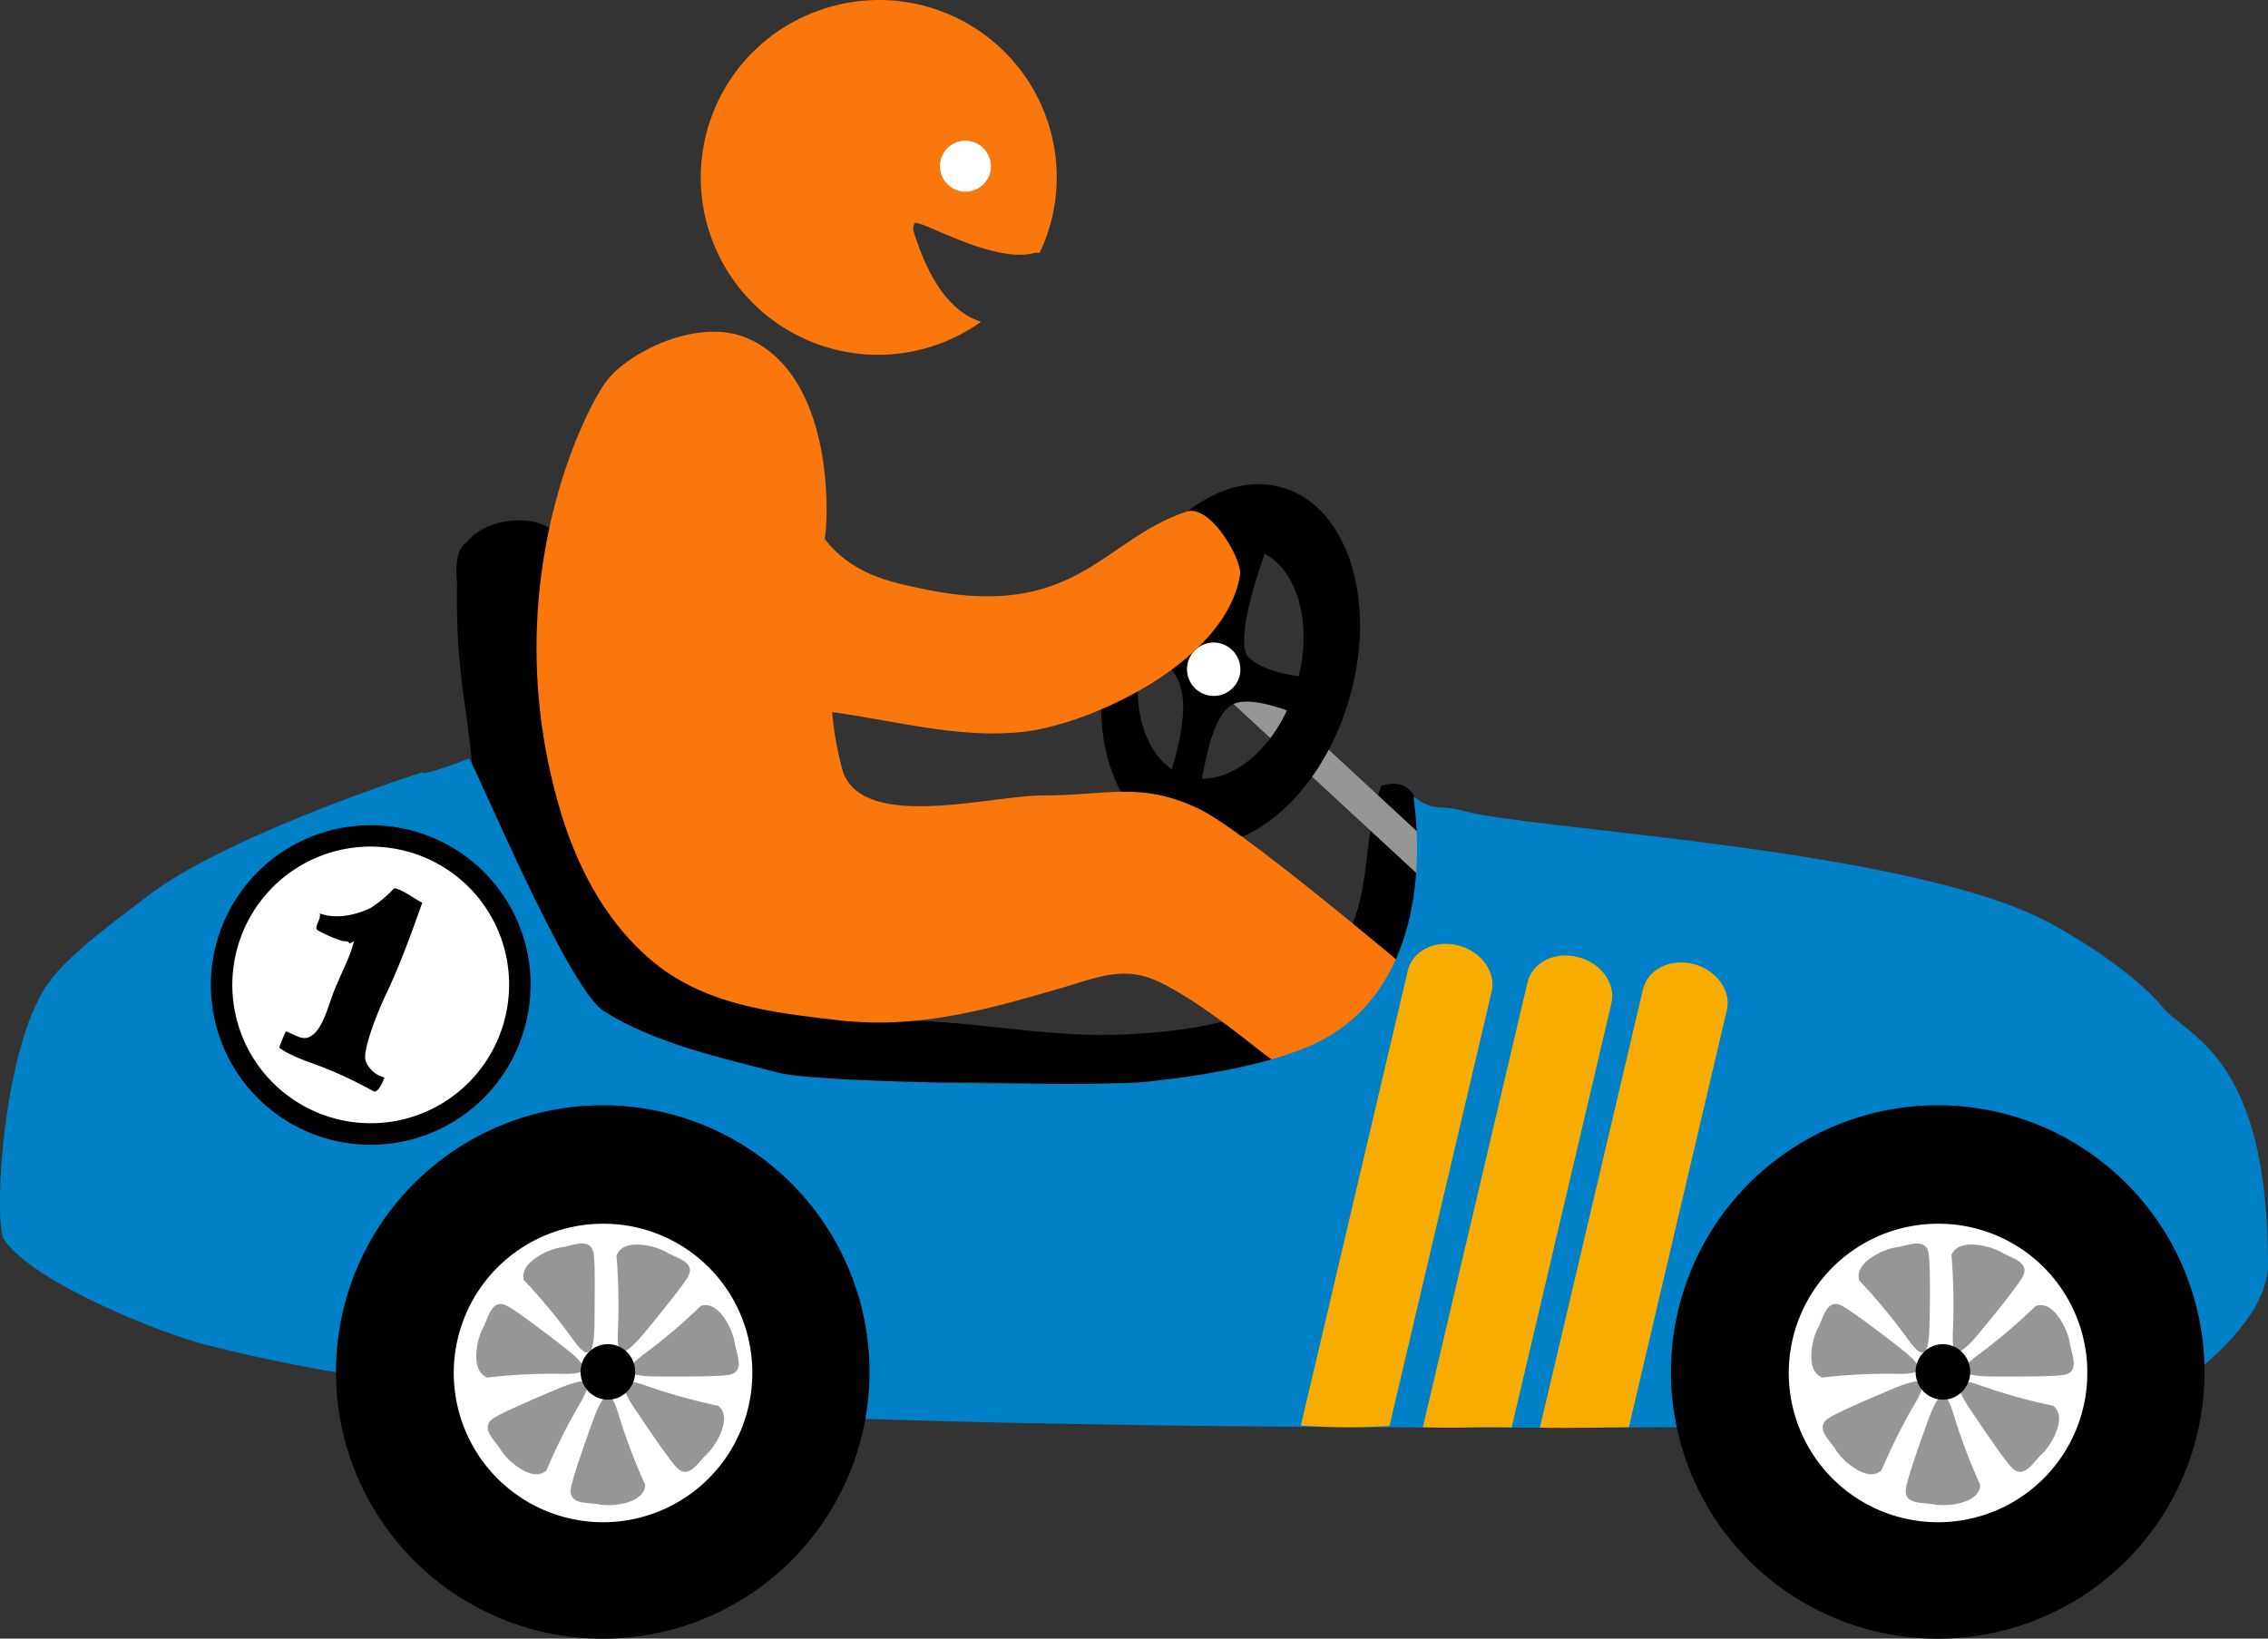 <svg id="Ebene_1" data-name="Ebene 1" xmlns="http://www.w3.org/2000/svg" width="299" height="216.06" viewBox="0 0 299 216.06"><rect x="0" y="0" width="299" height="216.06" fill="#333333" stroke="none"/><defs><style>.cls-1{fill:#969696;}.cls-2{fill:#fff;}.cls-3{fill:#f9770d;}.cls-4{fill:#0080c7;}.cls-5{fill:#f8ac00;}</style></defs><title>seifenkisten-signet</title><path d="M183,133.34c.72-3.42,9.8-32.59-1.07-29.23-3.07,8.3-.57,16.18-7.12,23.47s-17.4,8.86-26.42,9.31c-9.64.47-18.25-1.43-27.57-1.79-3.59-.14-32.16.27-21.71,8.22,4.32,3.29,18.4.25,23.47,0,8.2-.42,16.46.43,24.66,0,6.86-.33,16.2.47,22.87-1.65,4.67-1.48,13.66-6.91,13.47-12.46" transform="translate(0.18 -0.5)"/><path class="cls-1" d="M158.45,86.87c-1.24,1.34.21,3.11,2,4.62l93.79,86.75,2.8-3-93.64-86.6C161.86,87.27,159.88,85.33,158.45,86.87Z" transform="translate(0.18 -0.5)"/><path d="M168.43,64.66c-8.74-2.15-18.69,6.62-22.22,19.59s.69,25.23,9.43,27.39,18.69-6.62,22.23-19.59S177.17,66.82,168.43,64.66Zm2.44,25.75c-2.26,8.32-8.64,13.94-14.25,12.56s-8.31-9.24-6-17.56,8.64-13.94,14.25-12.56S173.14,82.09,170.87,90.41Z" transform="translate(0.18 -0.5)"/><path d="M162.66,70.4c.31,1.36-3.95,12.35-5.15,13.72-2.41,2.74-3.77.62-7-.32-.21.83-.37,2.55-.48,3.43,3.26.18,5.1,1.43,5.67,5,.51,3.13-.85,8.25-1.93,11.24.55.12,3.7.69,4.26.76.68-2.85,1.54-9.86,4.65-11,2-.72,5.84.49,8.38,1.54.49-1.26.92-4,1.53-5.2-1.54.54-8.23-1-8.63-3.27-.77-4.43,2.72-12.66,3.08-14.45-.8-.32-3.62-1.54-4.42-1.43-.07.19.86,1.07.86,1.28" transform="translate(0.18 -0.5)"/><path class="cls-2" d="M163.28,89.45a3.52,3.52,0,1,1-2.82-4.17A3.56,3.56,0,0,1,163.28,89.45Z" transform="translate(0.18 -0.5)"/><path class="cls-1" d="M67,155.68c-.15,3.9,3.06,4.7,6.41,4.61l183.34,6.93.33-8.77-183-6.91C71.14,151.51,67.16,151.2,67,155.68Z" transform="translate(0.18 -0.5)"/><path d="M109.2,162.87c1.72-.09,17.27-2.59,23.17-3.17,13.65-1.34,68.75-6.76,72-5.9s6.17,6.64,6.73,10.3c1.09,7.15-1.83,10.8-4.07,12.91-2.4,2.25-7.27,3.67-10.42,3.84-7.84.43-44.24,5.45-54.85,5.55-12.27.11-25.67-2.67-37.67-5,0-1.74-2.74-14.82-2.53-17.38a21.05,21.05,0,0,1,2.94-.17" transform="translate(0.18 -0.5)"/><path class="cls-3" d="M115.8,179.05c-.94-2.25,2.39-3.55,4.11-4a333.32,333.32,0,0,1,60.16-10.27c1.79-.13,4.11.28,4.66,1.91a12.38,12.38,0,0,1,.06,5.28,12.13,12.13,0,0,1-3.39,4.59c-1.26.37-16.47-1.36-24.51.25-5.73,1.15-38.16,6.43-40.21,3.06" transform="translate(0.18 -0.5)"/><path class="cls-1" d="M198.64,163.55c.5-3.14.8-7.12,1.08-8.09,1.93-.54,7.74-10.14,7.74-10.14a5.63,5.63,0,0,0-2.94-2.24l-.92.48s-6.4,5.93-7.26,10.3c-.12.62,2.43,1.83,1.59,1.47,0,0-.81,4.13-1.21,6.12-.06.3-.23,1-.39,1.72a4.19,4.19,0,1,0,4.63,4.15A4.19,4.19,0,0,0,198.64,163.55Z" transform="translate(0.18 -0.5)"/><path class="cls-1" d="M193.32,116.42c-1.53-1-2.31-.4-2.75.45L161.43,161l3.43,2.27,29.09-44C194.37,118.49,195.07,117.58,193.32,116.42Z" transform="translate(0.18 -0.5)"/><path class="cls-1" d="M86.83,137.71c-2.5-.4-3-.13-2.91.23l-3,18.87,5.63.89,3-18.83C89.53,138.56,89.7,138.17,86.83,137.71Z" transform="translate(0.18 -0.5)"/><path d="M60.46,141.31c2-2.75,5.05-4.09,8.21-5.42s28.65-.6,32.66-.45c5.16.2,6,2.87,8,7.24a58.63,58.63,0,0,1,4,10.91c.43,1.8,3.07,10.46.35,10.29-3.13-.19-6.27-6.46-8-8.92a46.18,46.18,0,0,0-8.45-8.71c-3.3-2.65-4.32-2.75-8.1-3.67a43.38,43.38,0,0,0-13-.68,27,27,0,0,0-11,3.61c-1.61.92-4,2.22-5.62,3.18-2.5,1.52-3.61,1.16-5.43,1" transform="translate(0.18 -0.5)"/><path d="M63.2,71.5c-4.11,0-3.06,5-3.13,6.26a92.88,92.88,0,0,0,1,15.45c1.59,10.59,1.26,18.26,5.26,28.4,1.56,4,3.14,8.22,5.57,11.69s6.32,5,10.51,5.87c10,2,23.76,6.66,33.27,1.16,2.05-1.18,3.52-8.28,0-7.5-3.14.7-6.38,1.64-9.61,1.64-3.51,0-17.34-2.48-20.53-3.72-4.4-1.71-3.39-2.32-3.76-6.22A41.9,41.9,0,0,0,77.33,111c-3.58-6.58-7.63-6.21-8.66-13.87-.42-3.21-2-12.07-1.6-15.25.3-2.19-1.11-9.56-3.87-10.38" transform="translate(0.18 -0.5)"/><path d="M191.61,114.33c-1.7.39-3.85,2.78-2.64,4,.61.6,3.42,4.19,4.57,4.42s3.67-2.44,3.3-3.48c-.25-.67-4.09-4.76-4.78-4.94" transform="translate(0.18 -0.5)"/><path d="M60.52,74.24c.39-4.44,7.06-6,10.54-4.69,4.47,1.66,6.34,7,7.12,11.08.87,4.58,1.26,9.44,4,13.56,2.56,3.88,6.74,5.46,9.69,8.85,3.21,3.7,4.12,9.31,4.18,14,.06,5.31.52,8.81,6.45,9.39,4.92.48,12.82-.24,17.53.58,5,.87,1.15,8.19-2.23,11.54-6.45,6.38-19.14,1.24-26.74-.67-5.29-1.33-11-2.94-15-7-6.13-6.45-9.4-16.11-10.92-24.66C64,99.79,64.2,93.07,63.75,86.63c-.21-2.82-.82-11.54-3.23-12.39" transform="translate(0.18 -0.5)"/><path class="cls-3" d="M108.66,1.59a23.37,23.37,0,1,0,20.5,41.34c-4.83-1.54-7.39-7.12-8.89-11.91a1.34,1.34,0,0,1,.08-1c.1-1.07,10.24,5.35,15.81,3.84a1.75,1.75,0,0,1,.71,0,23.19,23.19,0,0,0,1.21-16.91A23.43,23.43,0,0,0,108.66,1.59Z" transform="translate(0.18 -0.5)"/><path class="cls-3" d="M194.07,135.61c-4.42-3.78-29.55-25.23-36.08-28.4-7.68-3.73-12.07-1.82-20.75-1.82-6.8,0-23.29,4.69-26.25-3a43,43,0,0,1-1.47-8c8.82,1.24,16.66,3.48,25,2.63,9.05-.93,27-9.29,28.78-20.74.3-2-3.92-9.35-7.05-8.32-11.12,3.69-14.65,14.53-35,10.14-3.73-.8-9.12-1.77-12.8-6.66.11,2.78,3-20.81-10.22-26.39C91.71,42.34,82.67,47,79.82,50.69s-15,27.46-6,57.13c2.25,7.38,6.06,14.46,12,19.41C92.73,133,101.53,134,110.12,135c10.49,1.26,19.54-1.29,29.48-4.18,4.89-1.42,8.43-3.11,13.19-.77,4.1,2,9,5.73,12.53,8.53,4.69,3.66,7.89,5.37,12.62,9,3.72,2.86,9,7,14.8,8.55C196.05,157,210.28,149.49,194.07,135.61Z" transform="translate(0.18 -0.5)"/><path class="cls-4" d="M55.57,102.31c-9.5,3.06-28.07,10-36.19,16.27-3.88,3-10.48,7.65-13.29,11.68-6,8.6-7.16,31.63-5.71,33.74,4,5.74,20.83,12.36,26.53,13.81,22.56,5.69,35,5.57,54.88,7.89,33.84,4,180.25,3.5,197.67,1.71,2.19-.23,19.36-10.52,19.36-20.19,0-27.59-10.62-30-13.79-33.8-3.5-4.25-9.95-8.43-14.57-11-18.07-10.09-68.69-12.46-77.72-15-3.32-.94-3.69.26-6.59-1.89,1.36,9.27.62,25.39-12,32.09-7.35,3.91-20.59,5.26-24.09,5.61-4.15.42-41.69.23-47.61-1.28-7.7-2-16.08-3.81-22.95-8.07-4.92-3-17.28-33.16-17.91-33.42-.26.34-6.53,2.46-6,1.9" transform="translate(0.18 -0.5)"/><path class="cls-5" d="M183,188.52l13.47-57.25c.61-2.6-1.37-5.33-4.42-6.11s-6,.71-6.63,3.3l-14.1,60A82.26,82.26,0,0,0,183,188.52Z" transform="translate(0.18 -0.5)"/><path class="cls-5" d="M193.43,188.72c1.9-.06,3.79-.06,5.68,0l13.15-55.93c.61-2.6-1.36-5.33-4.42-6.1s-6,.7-6.63,3.29L187.4,188.69C189.41,188.75,191.42,188.78,193.43,188.72Z" transform="translate(0.18 -0.5)"/><path class="cls-5" d="M223.06,127.61c-3.05-.77-6,.7-6.63,3.3l-13.6,57.84c3.24.1,11.73-.07,11.73-.07l12.92-55C228.09,131.12,226.11,128.39,223.06,127.61Z" transform="translate(0.18 -0.5)"/><path d="M69.31,134.71a21.07,21.07,0,1,1-16.16-24.92A21,21,0,0,1,69.31,134.71Z" transform="translate(0.18 -0.5)"/><path class="cls-2" d="M66.54,134.11a18.24,18.24,0,1,1-14-21.57A18.18,18.18,0,0,1,66.54,134.11Z" transform="translate(0.18 -0.5)"/><path d="M41.52,120.74c2,1,4.81.64,7.21-.55a16.35,16.35,0,0,0,3.06-2.57c1.14.17,2.67,1.42,3.7,1.91-1.42,4-2.9,8.12-4.74,12-1.37,2.86-3.26,7.86-2.69,8.93a3.58,3.58,0,0,0,2.44,2.12c-.18.55-.86,2.06-1.41,1.83a55.3,55.3,0,0,0-6-2.9c-2.08-.87-4.71-1.57-6.47-2.87.26-.72.56-1.46.89-2.15,1.58.57,2.52,1.62,3.93.1,1.19-1.29,1.82-4,2.51-5.64,1.32-3.17,2-4.24,2.54-6.35-1.19.69,0,0-1.48,0a17.91,17.91,0,0,1-3.17-1.36c-.87-.4.37-1.37.14-2.31" transform="translate(0.18 -0.5)"/><path class="cls-2" d="M130.46,22.49a3.36,3.36,0,1,1-3.36-3.44A3.41,3.41,0,0,1,130.46,22.49Z" transform="translate(0.18 -0.5)"/><path d="M114.45,181.41a35.17,35.17,0,1,1-35.17-35.17A35.17,35.17,0,0,1,114.45,181.41Z" transform="translate(0.18 -0.5)"/><path class="cls-2" d="M99,181.41a19.68,19.68,0,1,1-19.68-19.55A19.61,19.61,0,0,1,99,181.41Z" transform="translate(0.18 -0.5)"/><path class="cls-1" d="M92.23,172.68a76.45,76.45,0,0,1-7,6c-.56.45-2.88,2-2.3,2.57,0,0-.33.7,3.39.75,1.76,0,8.4.07,9.74-.24,2-.48.82-2.79.63-4.17-.24-1.7-2.1-5.67-4.45-4.9" transform="translate(0.18 -0.5)"/><path class="cls-1" d="M94.5,185.87a77.4,77.4,0,0,1-8.89-2.44c-.69-.21-3.24-1.28-3.42-.46,0,0-.77.12,1.28,3.24,1,1.47,4.67,7,5.68,7.91,1.55,1.42,2.77-.89,3.8-1.82,1.27-1.15,3.51-4.93,1.55-6.43" transform="translate(0.18 -0.5)"/><path class="cls-1" d="M84.87,196.28a76.43,76.43,0,0,1-3.29-8.61c-.24-.67-.89-3.36-1.66-3,0,0-.55-.55-1.85,2.94-.61,1.66-2.86,7.9-3,9.26-.23,2.09,2.35,1.71,3.71,2,1.68.34,6-.09,6.1-2.56" transform="translate(0.18 -0.5)"/><path class="cls-1" d="M71.85,194.41a76.36,76.36,0,0,1,4.09-8.26c.33-.63,1.87-2.93,1.1-3.27,0,0,0-.78-3.42.64-1.63.67-7.75,3.25-8.85,4.06-1.69,1.25.35,2.89,1.06,4.08.89,1.47,4.17,4.39,6,2.75" transform="translate(0.18 -0.5)"/><path class="cls-1" d="M64.07,182.14a74.87,74.87,0,0,1,9.2-.5c.72,0,3.47.18,3.39-.65,0,0,.69-.36-2.24-2.66-1.39-1.09-6.64-5.15-7.9-5.71-1.91-.86-2.34,1.72-3,2.93-.84,1.49-1.77,5.79.57,6.59" transform="translate(0.18 -0.5)"/><path class="cls-1" d="M68.94,169.35a75.41,75.41,0,0,1,5.91,7.07c.45.57,1.93,2.9,2.55,2.33,0,0,.7.34.79-3.38,0-1.77.16-8.4-.14-9.74-.46-2-2.78-.85-4.16-.67-1.7.21-5.7,2-5,4.39" transform="translate(0.18 -0.5)"/><path class="cls-1" d="M81.09,166a79.39,79.39,0,0,1,.22,9.21c0,.73-.3,3.47.54,3.41,0,0,.33.7,2.73-2.15,1.13-1.35,5.35-6.48,6-7.72.91-1.88-1.65-2.39-2.84-3.11-1.46-.89-5.73-1.95-6.6.36" transform="translate(0.18 -0.5)"/><ellipse cx="80.14" cy="180.9" rx="3.6" ry="3.66"/><path d="M290.45,181.41a35.17,35.17,0,1,1-35.17-35.17A35.17,35.17,0,0,1,290.45,181.41Z" transform="translate(0.18 -0.5)"/><path class="cls-2" d="M275,181.41a19.68,19.68,0,1,1-19.68-19.55A19.61,19.61,0,0,1,275,181.41Z" transform="translate(0.18 -0.5)"/><path class="cls-1" d="M268.23,172.68a76.45,76.45,0,0,1-7,6c-.56.45-2.88,2-2.3,2.57,0,0-.33.7,3.39.75,1.76,0,8.4.07,9.74-.24,2-.48.82-2.79.63-4.17-.24-1.7-2.1-5.67-4.45-4.9" transform="translate(0.18 -0.5)"/><path class="cls-1" d="M270.5,185.87a77.4,77.4,0,0,1-8.89-2.44c-.69-.21-3.24-1.28-3.42-.46,0,0-.77.12,1.28,3.24,1,1.47,4.67,7,5.68,7.91,1.55,1.42,2.77-.89,3.8-1.82,1.27-1.15,3.51-4.93,1.55-6.43" transform="translate(0.18 -0.5)"/><path class="cls-1" d="M260.87,196.28a76.43,76.43,0,0,1-3.29-8.61c-.24-.67-.89-3.36-1.66-3,0,0-.55-.55-1.85,2.94-.61,1.66-2.86,7.9-3,9.26-.23,2.09,2.35,1.71,3.71,2,1.68.34,6-.09,6.1-2.56" transform="translate(0.18 -0.5)"/><path class="cls-1" d="M247.85,194.41a76.36,76.36,0,0,1,4.09-8.26c.33-.63,1.87-2.93,1.1-3.27,0,0,0-.78-3.42.64-1.63.67-7.75,3.25-8.85,4.06-1.69,1.25.35,2.89,1.06,4.08.89,1.47,4.17,4.39,6,2.75" transform="translate(0.18 -0.5)"/><path class="cls-1" d="M240.07,182.14a74.87,74.87,0,0,1,9.2-.5c.72,0,3.47.18,3.39-.65,0,0,.69-.36-2.24-2.66-1.39-1.09-6.64-5.15-7.9-5.71-1.91-.86-2.34,1.72-3,2.93-.84,1.49-1.77,5.79.57,6.59" transform="translate(0.18 -0.5)"/><path class="cls-1" d="M244.94,169.35a75.41,75.41,0,0,1,5.91,7.07c.45.57,1.93,2.9,2.55,2.33,0,0,.7.34.79-3.38.05-1.77.16-8.4-.14-9.74-.46-2-2.78-.85-4.16-.67-1.7.21-5.7,2-4.95,4.39" transform="translate(0.18 -0.5)"/><path class="cls-1" d="M257.09,166a79.39,79.39,0,0,1,.22,9.21c0,.73-.3,3.47.54,3.41,0,0,.33.7,2.73-2.15,1.13-1.35,5.35-6.48,5.95-7.72.91-1.88-1.65-2.39-2.84-3.11-1.46-.89-5.73-1.95-6.6.36" transform="translate(0.18 -0.5)"/><ellipse cx="256.14" cy="180.9" rx="3.6" ry="3.66"/></svg>